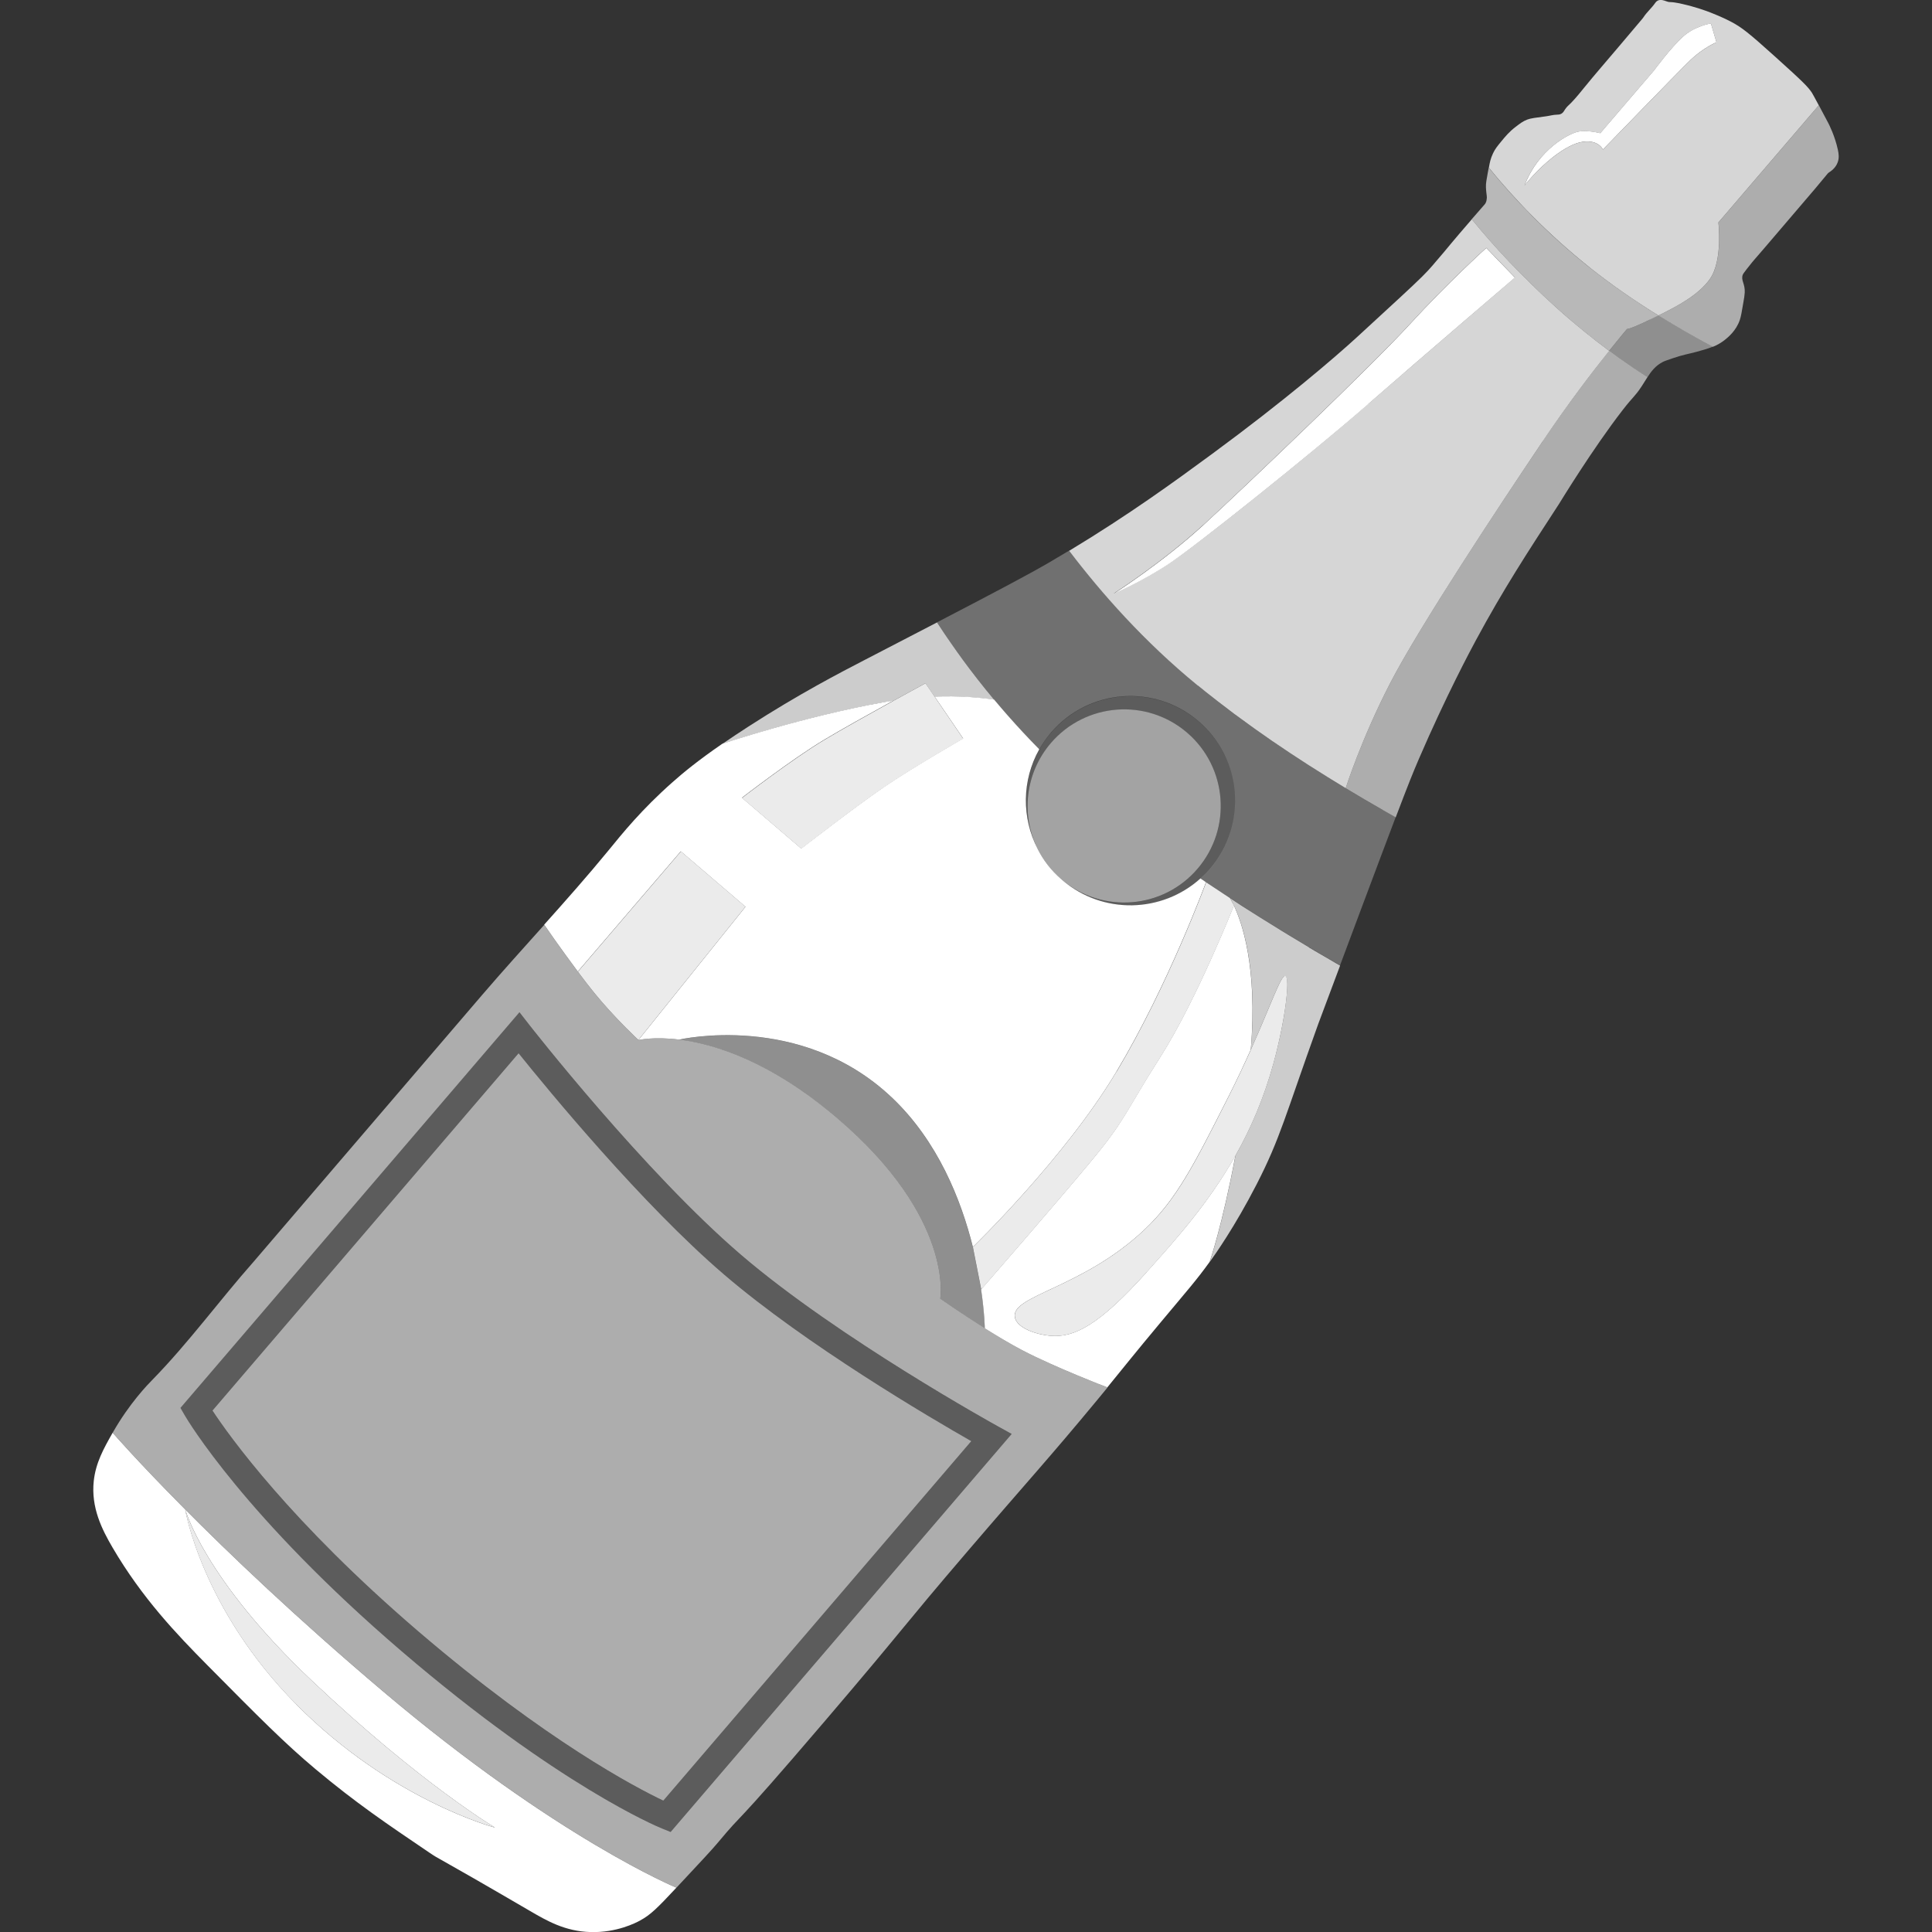 <svg viewBox="0 0 300 300" xmlns="http://www.w3.org/2000/svg"><rect x="0" y="0" width="300" height="300" fill="#333333" stroke="none"/><g fill="#fff"><path d="m 105.73 132.21 l 10.03 8.59 -16.63 20.7 s 2.32 -.57 6.34 -.07 c 0 0 18.86 -4.4 32.99 8.97 7.18 6.79 10.79 15.93 12.62 23.28 l -.01 -.05 s 14.25 -13.76 22.3 -27.24 c 8.06 -13.48 13.9 -29.4 13.9 -29.4 l .25 .17 c -.09 -.06 -.18 -.12 -.26 -.18 -.28 -.19 -.57 -.38 -.85 -.58 -5.98 5.39 -15.16 5.65 -21.44 .27 -.03 -.02 -.05 -.05 -.08 -.08 -.03 -.02 -.06 -.04 -.09 -.07 -1.57 -1.35 -2.8 -2.95 -3.67 -4.7 -2.5 -4.81 -2.47 -10.65 .25 -15.47 -1.75 -1.77 -3.38 -3.53 -4.92 -5.28 -.03 -.03 -.05 -.06 -.08 -.09 -.69 -.79 -1.36 -1.57 -2.01 -2.35 -2.24 -.33 -5.39 -.61 -9.24 -.46 l 4.43 6.5 s -7.5 4.3 -12.02 7.35 -13.12 9.74 -13.12 9.74 l -9.21 -7.89 s 7.76 -5.99 12.67 -8.94 c 2.72 -1.64 7.29 -4.18 10.82 -6.13 -.51 .08 -1 .14 -1.52 .24 -12.54 2.26 -25.02 6.45 -25.02 6.45 -3.8 2.62 -6.04 4.47 -7.71 5.95 -4.82 4.26 -7.8 7.96 -9.97 10.62 -3.22 3.93 -6.59 7.73 -9.98 11.52 0 .01 2.6 3.77 5.22 7.28 l 16 -18.67 z"/><path d="m 178.03 197.56 c -7.37 8.21 -11.22 10.19 -14.97 9.86 -2.16 -.19 -5.21 -1.21 -5.48 -2.92 -.53 -3.36 10.47 -4.47 20.08 -13.51 5.02 -4.72 7.73 -10.09 13.15 -20.81 1.32 -2.61 2.44 -5.02 3.41 -7.19 1.09 -12.81 -1.4 -19.81 -2.62 -22.38 0 0 -5.81 14.69 -11.41 23.49 s -5.29 9.58 -10.71 16.13 -17.13 19.99 -17.13 19.99 l -.01 -.03 c .54 3.68 .58 6.07 .58 6.07 1.94 1.22 4.01 2.46 5.81 3.4 5.25 2.74 13.22 5.77 13.22 5.77 2.88 -3.52 3.97 -4.94 8.17 -9.97 4.35 -5.21 5.65 -6.65 7.71 -9.51 0 0 1.97 -5.63 4 -16.51 -4.03 7.15 -8.99 12.76 -13.81 18.12 z"/><path d="m 138.71 108.83 c 2.83 -1.56 4.99 -2.73 4.99 -2.73 l 1.43 2.1 c 3.85 -.15 7 .13 9.24 .46 -1.78 -2.13 -3.4 -4.21 -4.87 -6.21 0 -.01 -.01 -.01 -.01 -.02 -.28 -.39 -.56 -.77 -.83 -1.15 -.15 -.2 -.29 -.41 -.43 -.61 -.21 -.3 -.43 -.6 -.63 -.9 -.21 -.3 -.41 -.6 -.62 -.9 -.15 -.22 -.3 -.44 -.45 -.66 -.35 -.53 -.7 -1.05 -1.03 -1.56 -3.25 1.69 -6.99 3.63 -11.3 5.86 -3.78 1.96 -10.09 5.22 -17.97 10.3 -1.53 .99 -2.87 1.88 -4.06 2.7 0 0 12.48 -4.19 25.02 -6.45 .52 -.09 1.01 -.16 1.52 -.24 z" opacity=".75"/><path d="m 203.28 147.11 c -1.08 -.64 -2.18 -1.3 -3.29 -1.98 -.33 -.2 -.66 -.41 -1 -.61 -1.09 -.67 -2.18 -1.34 -3.29 -2.04 -.37 -.23 -.74 -.47 -1.11 -.7 -1.08 -.68 -2.16 -1.37 -3.25 -2.09 -.12 -.08 -.24 -.15 -.36 -.23 0 0 .26 .37 .63 1.16 1.23 2.57 3.72 9.57 2.62 22.38 3.19 -7.14 4.67 -11.63 5.35 -11.43 .81 .23 -.06 7.1 -1.83 13.51 -1.51 5.5 -3.56 10.2 -5.91 14.38 -2.03 10.88 -4 16.51 -4 16.51 .83 -1.16 3.9 -5.48 7.28 -12.05 3.7 -7.21 4.41 -10.57 9.57 -24.9 .06 -.17 1.19 -3.18 3.4 -9.08 -1.29 -.74 -2.61 -1.51 -3.95 -2.3 -.28 -.17 -.57 -.34 -.86 -.51 z" opacity=".75"/><path d="m 17.5 222.46 c -1.42 2.5 -2.63 4.68 -2.94 7.5 -.45 4.14 1.29 7.56 2.91 10.33 4.6 7.86 9.95 13.45 14.78 18.33 7.98 8.06 11.97 12.09 16.72 16.07 6.29 5.27 11.12 8.53 17.65 12.95 1.97 1.33 -.25 -.2 15.71 9.11 2.54 1.48 5.4 3.16 9.4 3.26 4.03 .11 7.01 -1.44 7.6 -1.76 1.68 -.91 2.64 -1.86 5.7 -5.13 0 0 -18.56 -7.65 -45.51 -30.45 s -42.03 -40.2 -42.03 -40.2 z m 28.52 42.2 c -14.74 -14.88 -17.27 -30.31 -17.27 -30.31 s 2.84 10.7 19.68 26.63 28.44 22.81 28.44 22.81 -16.11 -4.24 -30.85 -19.12 z"/><path d="m 186.01 106.45 c .82 .67 1.66 1.34 2.5 1.99 .22 .17 .44 .34 .65 .51 .77 .6 1.54 1.18 2.32 1.77 .08 .06 .15 .12 .23 .17 .87 .64 1.74 1.27 2.61 1.9 .19 .14 .38 .27 .57 .41 .8 .57 1.61 1.13 2.41 1.69 .08 .05 .15 .11 .23 .16 .91 .62 1.82 1.24 2.73 1.84 .12 .08 .23 .15 .35 .23 .87 .57 1.73 1.14 2.59 1.69 .04 .03 .09 .06 .13 .08 1.91 1.22 3.79 2.39 5.63 3.5 0 -.01 2.39 -7.55 6.9 -16.3 4.52 -8.76 16.92 -27.51 23.68 -37.55 4 -5.94 7.85 -10.95 10.34 -14.06 -2.71 -2.01 -5.5 -4.26 -8.33 -6.82 -5.38 -4.87 -9.65 -9.48 -13.01 -13.61 -2.71 3.12 -4.25 5.01 -4.25 5.01 -3.41 3.94 -1.33 2.04 -13.52 13.24 -3.53 3.24 -11.37 9.96 -22.52 18.16 -5.82 4.28 -12.86 9.41 -22.23 15.07 4.96 6.53 11.63 14.11 19.99 20.94 z m .88 -24.97 c 6.34 -5.83 26.01 -24.59 31.96 -31.08 5.95 -6.5 11.94 -11.92 11.94 -11.92 l 4.45 4.61 s -13.74 11.75 -22.78 19.63 c -9.03 7.89 -26.59 21.91 -30.9 24.77 -4.3 2.87 -8.65 4.69 -8.65 4.69 s 7.64 -4.88 13.97 -10.71 z" opacity=".8"/><path d="m 246.81 41.51 c 3.44 2.74 7.09 5.24 10.71 7.48 2.92 -1.43 6.28 -3.21 8.01 -5.7 2 -2.87 1.3 -8.75 1.3 -8.75 l 15.59 -18.19 c -.63 -1.17 -.97 -1.81 -1.08 -1.97 -.59 -.86 -1.08 -1.43 -5.72 -5.6 -4.07 -3.66 -5.16 -4.54 -6.89 -5.44 -1.36 -.71 -2.84 -1.28 -3.09 -1.38 -.66 -.26 -2.31 -.87 -4.4 -1.34 -2.17 -.49 -1.72 -.14 -2.52 -.43 -.28 -.1 -.84 -.33 -1.31 -.09 -.23 .12 -.35 .3 -.4 .37 -.54 .78 -1.29 1.41 -1.81 2.21 -.17 .25 -.14 .18 -3.97 4.72 -1.73 2.05 -3.5 4.07 -5.19 6.15 -.52 .64 -1.3 1.62 -2.04 2.38 -.51 .52 -.67 .6 -.94 1 -.21 .31 -.32 .57 -.63 .74 -.26 .14 -.5 .13 -.72 .14 -.55 .01 -1.09 .18 -1.64 .25 -1.61 .21 -2.41 .31 -2.92 .51 -.67 .26 -1.09 .58 -1.78 1.11 -1.01 .77 -1.63 1.52 -2.22 2.24 -.65 .79 -.99 1.2 -1.31 1.88 -.39 .81 -.52 1.51 -.61 2.03 -.02 .08 -.03 .14 -.04 .21 3.78 4.65 8.95 10.14 15.63 15.47 z m -1.74 -21.06 c 1.43 -.29 3.42 .24 3.42 .24 l 8.38 -9.79 s 2.5 -3.4 4.4 -5.14 4.4 -2.11 4.4 -2.11 l .86 2.92 s -2.1 .89 -4.04 2.76 -13.59 13.9 -13.59 13.9 -.67 -1.58 -3.17 -1.2 c -2.51 .37 -6.2 3.32 -9 6.77 2.12 -5.61 6.91 -8.06 8.33 -8.35 z" opacity=".8"/><path d="m 241.54 47.65 c 2.83 2.56 5.62 4.82 8.33 6.82 1.72 -2.15 2.78 -3.39 2.78 -3.39 s .39 .09 3.54 -1.45 c .43 -.21 .87 -.42 1.32 -.64 -3.62 -2.25 -7.27 -4.74 -10.71 -7.48 -6.69 -5.33 -11.85 -10.82 -15.63 -15.47 -.17 .93 -.15 .76 -.37 2.07 -.12 .7 -.05 1.3 0 1.8 .03 .39 .13 .67 .04 1.09 0 0 -.02 .43 -.32 .76 -.72 .82 -1.38 1.58 -1.99 2.28 3.36 4.13 7.62 8.74 13.01 13.61 z" opacity=".65"/><path d="m 245.73 22.02 c 2.51 -.37 3.17 1.2 3.17 1.2 s 11.65 -12.03 13.59 -13.9 4.04 -2.76 4.04 -2.76 l -.86 -2.92 s -2.51 .37 -4.4 2.11 c -1.9 1.74 -4.4 5.14 -4.4 5.14 l -8.38 9.79 s -1.99 -.53 -3.42 -.24 -6.21 2.74 -8.33 8.35 c 2.79 -3.46 6.49 -6.4 9 -6.77 z"/><path d="m 212.46 62.74 c 9.03 -7.89 22.78 -19.63 22.78 -19.63 l -4.45 -4.61 s -5.99 5.42 -11.94 11.92 -25.63 25.26 -31.96 31.08 c -6.34 5.83 -13.97 10.71 -13.97 10.71 s 4.34 -1.82 8.65 -4.69 c 4.3 -2.87 21.86 -16.89 30.9 -24.77 z"/><path d="m 239.54 68.54 c -6.77 10.04 -19.17 28.8 -23.68 37.55 s -6.9 16.29 -6.9 16.3 c 2 1.21 3.94 2.34 5.79 3.4 .05 .03 .1 .06 .14 .08 .62 .36 1.24 .7 1.84 1.04 2.07 -5.45 2.7 -6.98 3.56 -8.99 4.28 -9.93 8.1 -17.04 8.89 -18.51 4.26 -7.9 7.98 -13.6 12.91 -21.17 0 0 5.23 -8.59 9.9 -14.6 1.64 -2.12 1.86 -2.03 2.91 -3.63 .34 -.52 .63 -1 .92 -1.45 -1.92 -1.23 -3.91 -2.59 -5.94 -4.1 -2.48 3.11 -6.34 8.13 -10.34 14.06 z" opacity=".6"/><path d="m 285.39 23.28 c -.48 -2.22 -1.39 -3.96 -1.5 -4.18 -.6 -1.13 -1.08 -2.04 -1.46 -2.75 l -15.59 18.19 s .7 5.88 -1.3 8.75 c -1.73 2.49 -5.1 4.27 -8.01 5.7 2.87 1.78 5.73 3.41 8.45 4.86 .64 -.26 1.23 -.59 1.82 -1.05 .49 -.39 1.81 -1.44 2.37 -3.16 .17 -.51 .29 -1.2 .52 -2.57 .14 -.8 .21 -1.21 .23 -1.64 .08 -1.38 -.64 -1.9 -.3 -2.78 .05 -.13 .24 -.38 .62 -.88 .69 -.9 1.21 -1.49 1.21 -1.49 2.19 -2.51 4.33 -5.07 6.51 -7.6 5.03 -5.83 4.7 -5.68 5.08 -5.93 .22 -.14 .98 -.63 1.31 -1.53 .27 -.72 .15 -1.4 .04 -1.93 z" opacity=".6"/><path d="m 256.2 49.63 c -3.15 1.54 -3.54 1.45 -3.54 1.45 s -1.06 1.24 -2.78 3.39 c 2.03 1.51 4.02 2.87 5.94 4.1 .62 -.96 1.24 -1.76 2.31 -2.33 .29 -.16 .69 -.29 1.49 -.57 1.7 -.59 2.56 -.7 3.71 -1.01 1.03 -.28 1.87 -.51 2.64 -.83 -2.72 -1.45 -5.58 -3.08 -8.45 -4.86 -.45 .22 -.9 .44 -1.32 .64 z" opacity=".45"/><path d="m 214.74 125.79 c -3.56 -2.03 -7.44 -4.35 -11.42 -6.91 -.04 -.03 -.09 -.06 -.13 -.08 -.86 -.55 -1.72 -1.11 -2.59 -1.69 -.12 -.08 -.23 -.15 -.35 -.23 -.91 -.6 -1.82 -1.22 -2.73 -1.84 -.08 -.05 -.15 -.11 -.23 -.16 -.8 -.55 -1.61 -1.12 -2.41 -1.69 -.19 -.14 -.38 -.27 -.57 -.41 -.87 -.63 -1.74 -1.26 -2.61 -1.9 -.08 -.06 -.15 -.12 -.23 -.17 -.78 -.58 -1.55 -1.17 -2.32 -1.77 -.22 -.17 -.44 -.34 -.65 -.51 -.84 -.66 -1.68 -1.32 -2.5 -1.99 -8.36 -6.83 -15.03 -14.41 -19.99 -20.94 -1.04 .63 -2.1 1.26 -3.2 1.9 -3.11 1.81 -8.33 4.57 -17.32 9.24 .33 .51 .68 1.03 1.03 1.56 .15 .22 .3 .44 .45 .66 .2 .3 .41 .6 .62 .9 s .42 .6 .63 .9 c .14 .2 .29 .41 .43 .61 .27 .38 .55 .76 .83 1.15 0 .01 .01 .01 .01 .02 1.47 2.01 3.1 4.09 4.87 6.21 .65 .78 1.32 1.56 2.01 2.35 .03 .03 .05 .06 .08 .09 1.53 1.74 3.17 3.51 4.92 5.28 .51 -.91 1.12 -1.78 1.82 -2.61 5.84 -6.82 16.1 -7.61 22.92 -1.77 s 7.61 16.1 1.77 22.92 c -.46 .54 -.96 1.03 -1.48 1.49 .28 .19 .56 .39 .85 .58 .09 .06 .18 .12 .26 .18 l 1.68 1.11 c .17 .12 .35 .23 .52 .34 .54 .36 1.08 .72 1.62 1.06 1.1 .71 2.18 1.4 3.25 2.09 .37 .23 .74 .47 1.11 .7 1.11 .7 2.21 1.37 3.29 2.04 .33 .2 .67 .41 1 .61 1.12 .68 2.21 1.33 3.29 1.98 .28 .17 .57 .35 .86 .51 1.35 .8 2.67 1.57 3.95 2.3 .85 -2.26 1.85 -4.94 3.02 -8.07 2.63 -7.01 4.38 -11.68 5.62 -14.94 -.6 -.34 -1.21 -.69 -1.84 -1.04 -.05 -.03 -.1 -.06 -.14 -.08 z" opacity=".3"/><path d="m 161.13 131.85 c -2.61 -5.23 -2 -11.74 2.04 -16.45 5.39 -6.29 14.86 -7.02 21.15 -1.63 s 7.02 14.86 1.63 21.15 c -5.37 6.26 -14.77 7.01 -21.06 1.7 .03 .02 .05 .05 .08 .08 6.28 5.38 15.46 5.12 21.44 -.27 .51 -.46 1.01 -.95 1.48 -1.49 5.84 -6.82 5.05 -17.08 -1.77 -22.92 s -17.08 -5.05 -22.92 1.77 c -.71 .82 -1.31 1.7 -1.82 2.61 -2.72 4.82 -2.75 10.67 -.25 15.47 z" opacity=".2"/><path d="m 185.95 134.91 c 5.39 -6.29 4.66 -15.76 -1.63 -21.15 s -15.76 -4.66 -21.15 1.63 c -4.04 4.72 -4.64 11.22 -2.04 16.45 .87 1.75 2.09 3.35 3.67 4.7 .03 .02 .06 .04 .09 .07 6.29 5.31 15.7 4.56 21.06 -1.7 z" opacity=".55"/><path d="m 138.71 108.83 c -3.53 1.95 -8.1 4.49 -10.82 6.13 -4.91 2.95 -12.67 8.94 -12.67 8.94 l 9.21 7.89 s 8.6 -6.7 13.12 -9.74 c 4.52 -3.05 12.02 -7.35 12.02 -7.35 l -4.43 -6.5 -1.43 -2.1 s -2.16 1.17 -4.99 2.73 z" opacity=".9"/><path d="m 105.73 132.21 l -16 18.67 c .87 1.17 1.75 2.31 2.53 3.27 3.13 3.85 6.87 7.34 6.87 7.34 l 16.63 -20.7 -10.03 -8.59 z" opacity=".9"/><path d="m 28.74 234.35 s 2.53 15.43 17.27 30.31 30.85 19.12 30.85 19.12 -11.6 -6.88 -28.44 -22.81 -19.68 -26.63 -19.68 -26.63 z" opacity=".9"/><path d="m 138.46 170.41 c -14.13 -13.37 -32.99 -8.97 -32.99 -8.97 5.52 .69 14.25 3.38 24.68 12.32 18.04 15.46 15.85 27.91 15.85 27.91 s 3.23 2.26 6.93 4.59 c 0 0 -.04 -2.39 -.58 -6.07 l -1.28 -6.5 c -1.83 -7.35 -5.44 -16.49 -12.62 -23.28 z" opacity=".45"/><path d="m 152.93 206.25 c -3.7 -2.33 -6.93 -4.59 -6.93 -4.59 s 2.19 -12.45 -15.85 -27.91 c -10.43 -8.94 -19.16 -11.63 -24.68 -12.32 -4.03 -.5 -6.34 .07 -6.34 .07 s -3.73 -3.49 -6.87 -7.34 c -.78 -.96 -1.66 -2.1 -2.53 -3.27 -2.62 -3.51 -5.21 -7.27 -5.22 -7.28 -3.23 3.61 -6.48 7.2 -9.63 10.87 -6.92 8.06 -9.71 11.33 -21.3 24.86 -9.38 10.95 -14.07 16.42 -14.2 16.58 -5.33 6.03 -10.09 12.58 -15.71 18.33 -.69 .7 -3.57 3.64 -6.17 8.22 0 0 15.07 17.4 42.03 40.2 26.95 22.8 45.51 30.45 45.51 30.45 3.65 -3.9 5.47 -5.86 6.28 -6.82 4.94 -5.92 1.3 -.95 16.82 -19.12 12.59 -14.74 11.55 -13.98 22.13 -26.33 9.15 -10.69 12.66 -14.45 20.23 -23.61 .55 -.67 1.03 -1.25 1.48 -1.8 0 0 -7.97 -3.03 -13.22 -5.77 -1.81 -.94 -3.87 -2.18 -5.81 -3.4 z m -48.8 78.22 l -1.35 -.55 c -.65 -.26 -16.12 -6.69 -40.42 -27.52 -24.31 -20.83 -33.25 -35.91 -33.62 -36.54 l -.72 -1.24 52.64 -61.44 1.52 1.95 c .18 .23 17.83 22.82 32.91 35.74 15.07 12.91 39.59 26.46 39.83 26.59 l 2.17 1.2 z" opacity=".6"/><path d="m 80.53 163.54 l -47.54 55.49 c 2.6 3.95 12.1 17.27 32 34.32 19.8 16.96 33.81 24.26 38.01 26.25 l 47.82 -55.82 c -6.4 -3.65 -25.62 -14.94 -38.36 -25.85 -12.77 -10.94 -27.27 -28.58 -31.94 -34.39 z" opacity=".6"/><path d="m 115.08 194.87 c -15.08 -12.92 -32.73 -35.51 -32.91 -35.74 l -1.52 -1.95 -52.64 61.44 .72 1.24 c .37 .63 9.31 15.71 33.62 36.54 24.3 20.82 39.78 27.25 40.42 27.52 l 1.35 .55 52.96 -61.81 -2.17 -1.2 c -.25 -.14 -24.76 -13.68 -39.83 -26.59 z m -12.09 84.73 c -4.2 -1.99 -18.22 -9.29 -38.01 -26.25 -19.9 -17.05 -29.4 -30.37 -32 -34.32 l 47.54 -55.49 c 4.67 5.82 19.17 23.45 31.94 34.39 12.74 10.91 31.96 22.2 38.36 25.85 l -47.82 55.82 z" opacity=".2"/><path d="m 173.37 166.4 c -8.06 13.48 -22.3 27.24 -22.3 27.24 l .01 .05 1.28 6.5 .01 .03 s 11.71 -13.44 17.13 -19.99 5.12 -7.33 10.71 -16.13 c 5.6 -8.8 11.41 -23.49 11.41 -23.49 l -.63 -1.16 -1.77 -1.17 -1.68 -1.11 -.25 -.17 s -5.84 15.92 -13.9 29.4 z" opacity=".9"/><path d="m 177.67 190.99 c -9.61 9.04 -20.61 10.15 -20.08 13.51 .27 1.71 3.32 2.73 5.48 2.92 3.75 .33 7.6 -1.65 14.97 -9.86 4.82 -5.37 9.77 -10.97 13.81 -18.12 2.36 -4.18 4.4 -8.88 5.91 -14.38 1.76 -6.41 2.64 -13.28 1.83 -13.51 -.68 -.19 -2.16 4.3 -5.35 11.43 -.97 2.17 -2.1 4.58 -3.41 7.19 -5.42 10.73 -8.12 16.09 -13.15 20.81 z" opacity=".9"/></g></svg>
